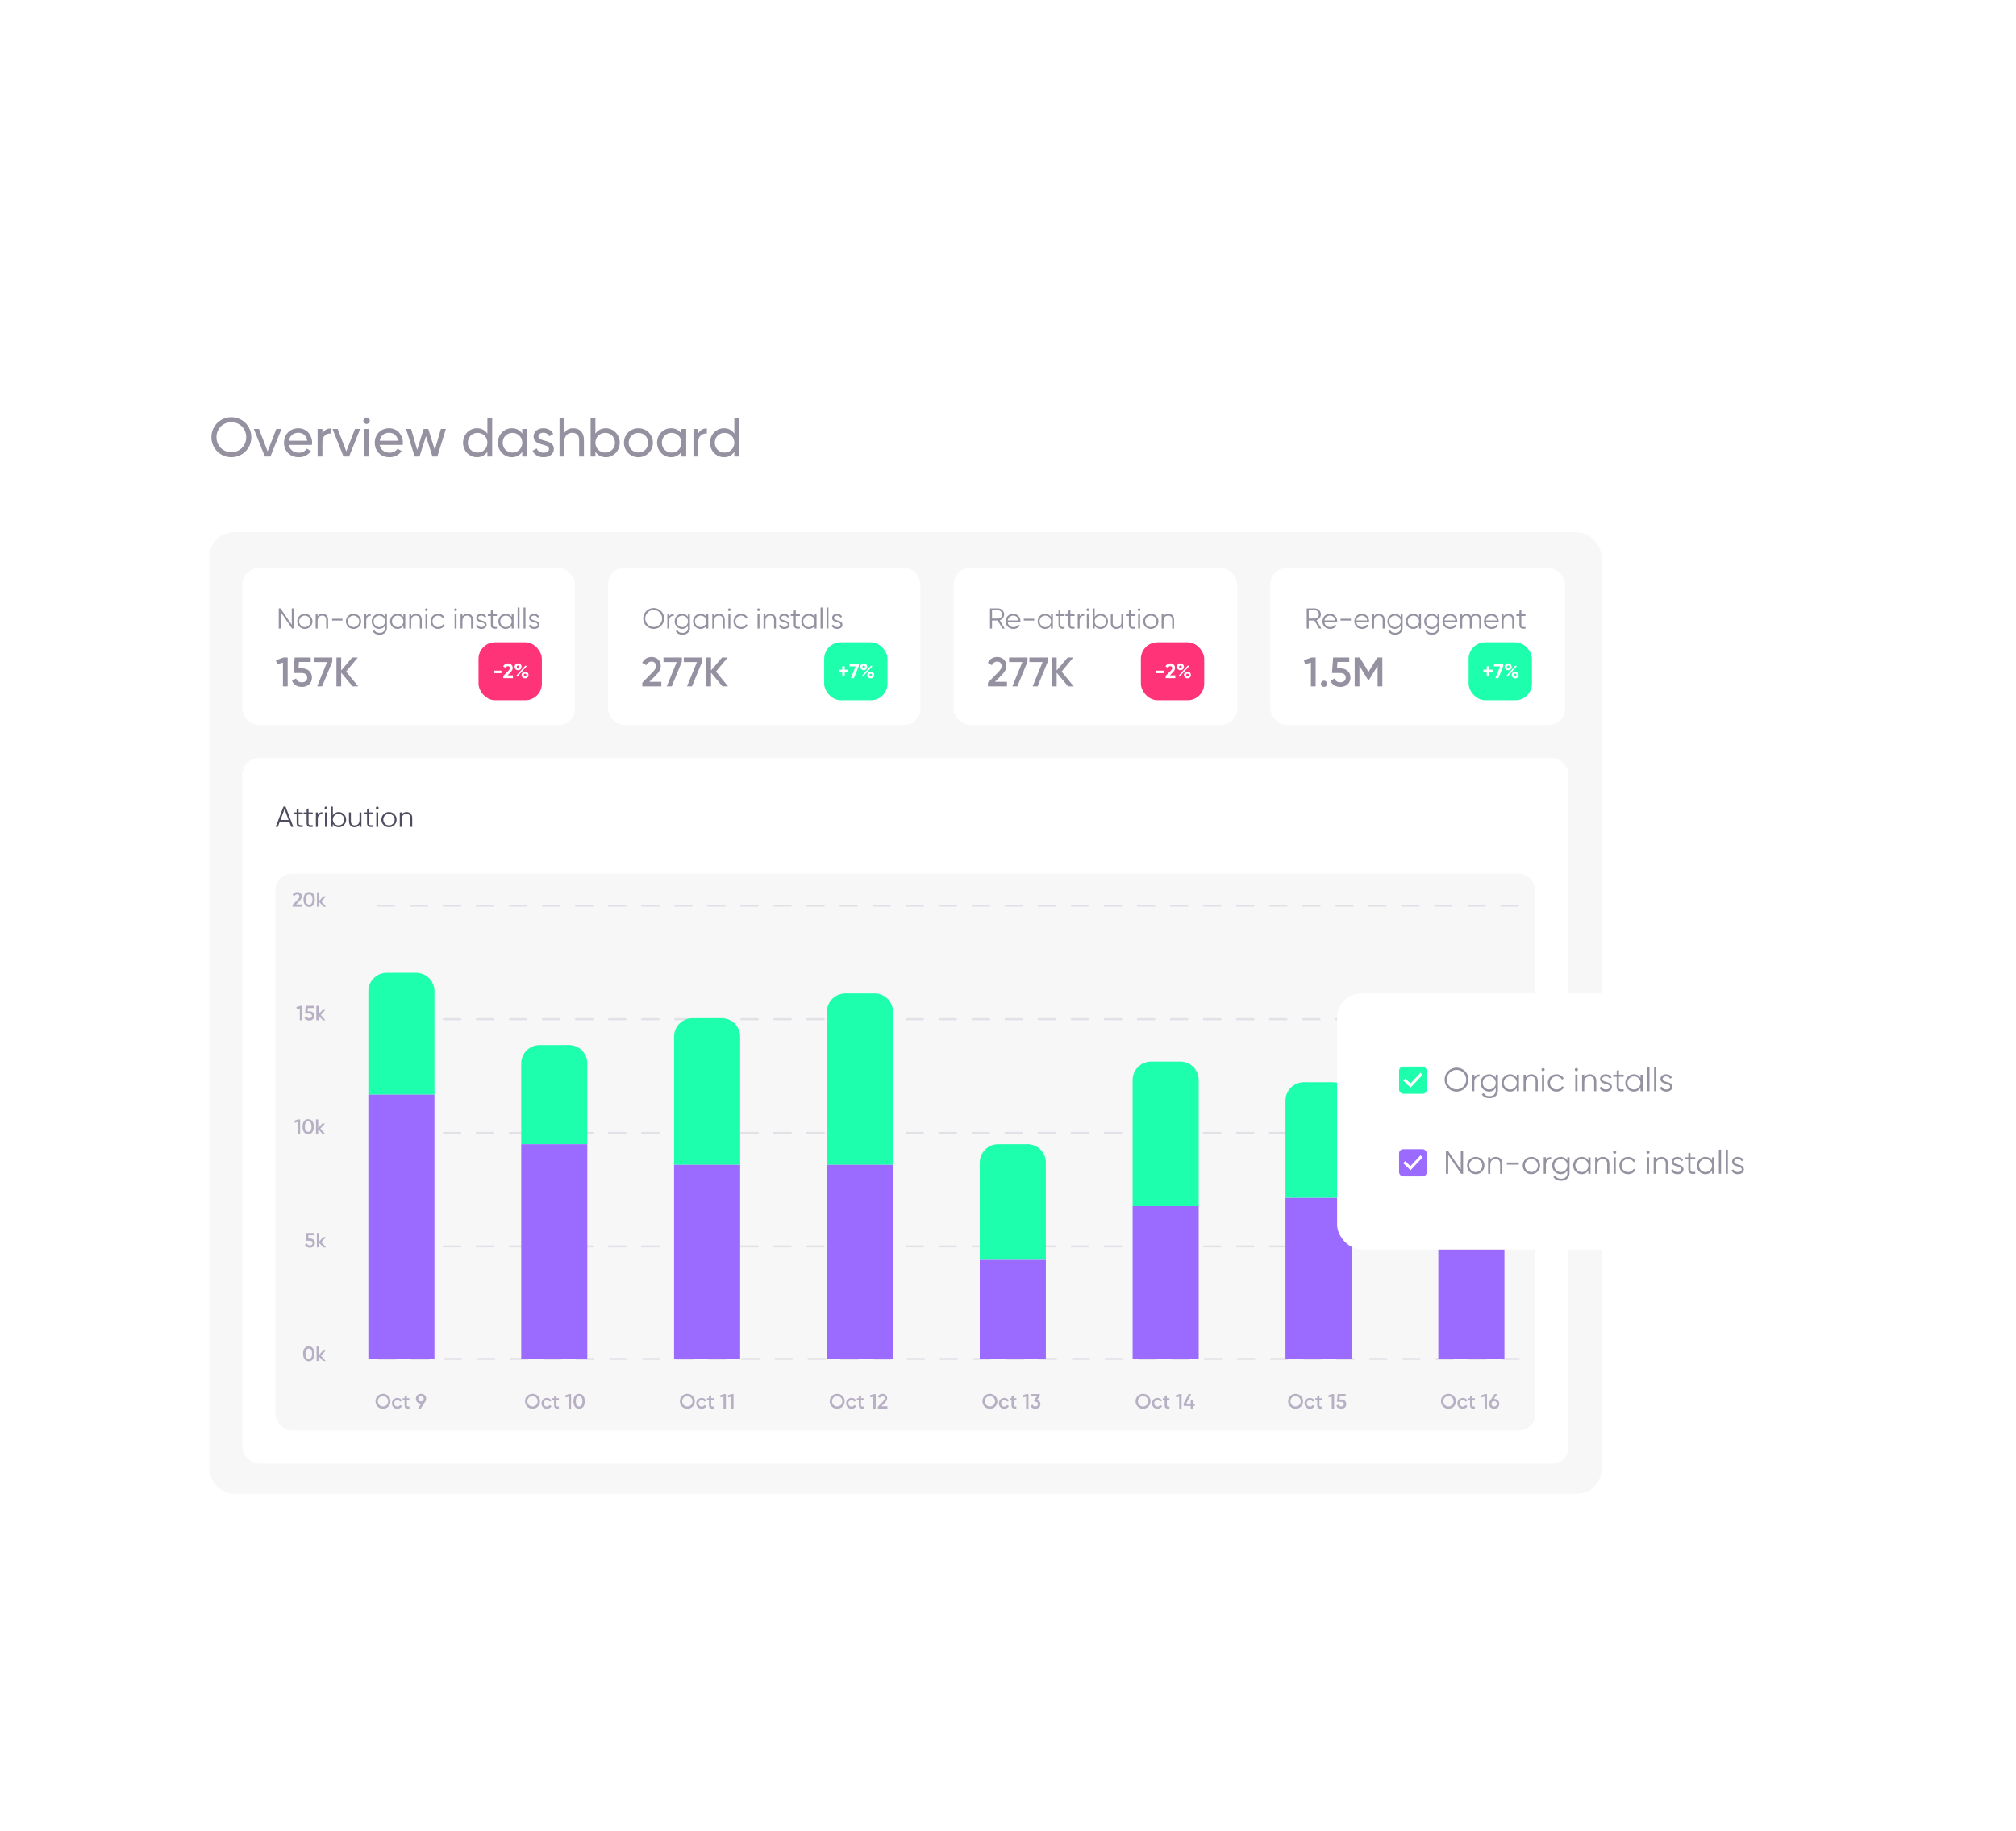 <svg width="732" height="665" viewBox="0 0 732 665" fill="none" xmlns="http://www.w3.org/2000/svg">
<g filter="url(#filter0_d_23_113252)">
<rect x="58" y="114.274" width="541.5" height="435.751" rx="15" fill="white"/>
<path d="M84 156.034C79.94 156.034 76.76 152.794 76.76 148.774C76.76 144.734 79.94 141.514 84 141.514C88.06 141.514 91.26 144.734 91.26 148.774C91.26 152.794 88.06 156.034 84 156.034ZM84 154.214C87.06 154.214 89.4 151.834 89.4 148.774C89.4 145.694 87.06 143.314 84 143.314C80.94 143.314 78.6 145.694 78.6 148.774C78.6 151.834 80.94 154.214 84 154.214ZM100.316 145.774H102.196L98.196 155.774H96.156L92.156 145.774H94.036L97.176 153.914L100.316 145.774ZM104.888 151.574C105.228 153.374 106.648 154.394 108.508 154.394C109.888 154.394 110.888 153.754 111.388 152.934L112.868 153.774C111.988 155.134 110.468 156.034 108.468 156.034C105.248 156.034 103.108 153.774 103.108 150.774C103.108 147.814 105.228 145.514 108.348 145.514C111.368 145.514 113.328 147.994 113.328 150.794C113.328 151.054 113.308 151.314 113.268 151.574H104.888ZM108.348 147.154C106.468 147.154 105.168 148.314 104.888 150.054H111.568C111.268 148.074 109.848 147.154 108.348 147.154ZM117.068 147.454C117.708 146.054 118.928 145.594 120.188 145.594V147.414C118.688 147.354 117.068 148.114 117.068 150.474V155.774H115.328V145.774H117.068V147.454ZM128.89 145.774H130.77L126.77 155.774H124.73L120.73 145.774H122.61L125.75 153.914L128.89 145.774ZM133.122 143.954C132.462 143.954 131.942 143.434 131.942 142.794C131.942 142.154 132.462 141.614 133.122 141.614C133.762 141.614 134.282 142.154 134.282 142.794C134.282 143.434 133.762 143.954 133.122 143.954ZM132.242 155.774V145.774H133.982V155.774H132.242ZM137.856 151.574C138.196 153.374 139.616 154.394 141.476 154.394C142.856 154.394 143.856 153.754 144.356 152.934L145.836 153.774C144.956 155.134 143.436 156.034 141.436 156.034C138.216 156.034 136.076 153.774 136.076 150.774C136.076 147.814 138.196 145.514 141.316 145.514C144.336 145.514 146.296 147.994 146.296 150.794C146.296 151.054 146.276 151.314 146.236 151.574H137.856ZM141.316 147.154C139.436 147.154 138.136 148.314 137.856 150.054H144.536C144.236 148.074 142.816 147.154 141.316 147.154ZM160.077 145.774H161.897L158.797 155.774H157.017L154.677 148.374L152.337 155.774H150.557L147.457 145.774H149.277L151.477 153.374L153.837 145.774H155.517L157.877 153.394L160.077 145.774ZM176.967 141.774H178.707V155.774H176.967V154.054C176.167 155.274 174.887 156.034 173.187 156.034C170.407 156.034 168.127 153.734 168.127 150.774C168.127 147.814 170.407 145.514 173.187 145.514C174.887 145.514 176.167 146.274 176.967 147.494V141.774ZM173.407 154.354C175.427 154.354 176.967 152.814 176.967 150.774C176.967 148.734 175.427 147.194 173.407 147.194C171.407 147.194 169.867 148.734 169.867 150.774C169.867 152.814 171.407 154.354 173.407 154.354ZM189.623 145.774H191.363V155.774H189.623V154.054C188.823 155.274 187.543 156.034 185.843 156.034C183.063 156.034 180.783 153.734 180.783 150.774C180.783 147.814 183.063 145.514 185.843 145.514C187.543 145.514 188.823 146.274 189.623 147.494V145.774ZM186.063 154.354C188.083 154.354 189.623 152.814 189.623 150.774C189.623 148.734 188.083 147.194 186.063 147.194C184.063 147.194 182.523 148.734 182.523 150.774C182.523 152.814 184.063 154.354 186.063 154.354ZM195.5 148.474C195.5 150.614 201.1 149.354 201.1 153.034C201.1 154.894 199.5 156.034 197.36 156.034C195.36 156.034 193.96 155.074 193.38 153.694L194.88 152.834C195.2 153.794 196.12 154.394 197.36 154.394C198.42 154.394 199.34 154.014 199.34 153.034C199.34 150.894 193.74 152.114 193.74 148.494C193.74 146.734 195.26 145.514 197.28 145.514C198.92 145.514 200.24 146.294 200.88 147.594L199.42 148.414C199.04 147.514 198.16 147.134 197.28 147.134C196.38 147.134 195.5 147.574 195.5 148.474ZM208.14 145.514C210.48 145.514 212.02 147.074 212.02 149.634V155.774H210.28V149.734C210.28 148.094 209.34 147.174 207.8 147.174C206.2 147.174 204.9 148.114 204.9 150.474V155.774H203.16V141.774H204.9V147.214C205.64 146.034 206.74 145.514 208.14 145.514ZM219.969 145.514C222.749 145.514 225.029 147.814 225.029 150.774C225.029 153.734 222.749 156.034 219.969 156.034C218.269 156.034 216.989 155.274 216.189 154.054V155.774H214.449V141.774H216.189V147.494C216.989 146.274 218.269 145.514 219.969 145.514ZM219.749 154.354C221.749 154.354 223.289 152.814 223.289 150.774C223.289 148.734 221.749 147.194 219.749 147.194C217.729 147.194 216.189 148.734 216.189 150.774C216.189 152.814 217.729 154.354 219.749 154.354ZM231.805 156.034C228.885 156.034 226.545 153.734 226.545 150.774C226.545 147.814 228.885 145.514 231.805 145.514C234.725 145.514 237.085 147.814 237.085 150.774C237.085 153.734 234.725 156.034 231.805 156.034ZM231.805 154.334C233.805 154.334 235.345 152.794 235.345 150.774C235.345 148.754 233.805 147.214 231.805 147.214C229.825 147.214 228.285 148.754 228.285 150.774C228.285 152.794 229.825 154.334 231.805 154.334ZM247.416 145.774H249.156V155.774H247.416V154.054C246.616 155.274 245.336 156.034 243.636 156.034C240.856 156.034 238.576 153.734 238.576 150.774C238.576 147.814 240.856 145.514 243.636 145.514C245.336 145.514 246.616 146.274 247.416 147.494V145.774ZM243.856 154.354C245.876 154.354 247.416 152.814 247.416 150.774C247.416 148.734 245.876 147.194 243.856 147.194C241.856 147.194 240.316 148.734 240.316 150.774C240.316 152.814 241.856 154.354 243.856 154.354ZM253.533 147.454C254.173 146.054 255.393 145.594 256.653 145.594V147.414C255.153 147.354 253.533 148.114 253.533 150.474V155.774H251.793V145.774H253.533V147.454ZM266.635 141.774H268.375V155.774H266.635V154.054C265.835 155.274 264.555 156.034 262.855 156.034C260.075 156.034 257.795 153.734 257.795 150.774C257.795 147.814 260.075 145.514 262.855 145.514C264.555 145.514 265.835 146.274 266.635 147.494V141.774ZM263.075 154.354C265.095 154.354 266.635 152.814 266.635 150.774C266.635 148.734 265.095 147.194 263.075 147.194C261.075 147.194 259.535 148.734 259.535 150.774C259.535 152.814 261.075 154.354 263.075 154.354Z" fill="#9591A1"/>
<rect x="76" y="183.274" width="505.5" height="349.251" rx="9" fill="#F7F7F7"/>
<g filter="url(#filter1_d_23_113252)">
<rect x="88" y="195.274" width="120.75" height="57" rx="6" fill="white"/>
<path d="M102.955 227.774H104.455V238.274H102.73V229.619L100.615 230.219L100.195 228.749L102.955 227.774ZM109.706 231.734C111.611 231.734 113.276 232.904 113.276 235.094C113.276 237.299 111.536 238.469 109.601 238.469C108.011 238.469 106.586 237.734 106.031 236.219L107.516 235.364C107.786 236.294 108.506 236.789 109.601 236.789C110.771 236.789 111.551 236.144 111.551 235.094C111.551 234.044 110.771 233.414 109.631 233.414H106.571L106.976 227.774H112.826V229.394H108.566L108.386 231.734H109.706ZM113.98 227.774H120.655V229.274L116.965 238.274H115.15L118.78 229.424H113.98V227.774ZM130.078 238.274H128.023L123.883 233.279V238.274H122.158V227.774H123.883V232.484L127.873 227.774H129.928L125.683 232.889L130.078 238.274Z" fill="#9591A1"/>
<rect x="173.75" y="222.274" width="23" height="21" rx="6" fill="#FF3377"/>
<path d="M179.232 233.474V232.544H182.044V233.474H179.232ZM182.733 235.274V234.501L184.526 232.656C184.863 232.304 185.126 231.959 185.126 231.606C185.126 231.186 184.841 230.924 184.443 230.924C184.038 230.924 183.738 231.164 183.566 231.539L182.696 231.029C183.033 230.279 183.716 229.919 184.428 229.919C185.328 229.919 186.161 230.519 186.161 231.569C186.161 232.206 185.793 232.754 185.298 233.249L184.271 234.276H186.243V235.274H182.733ZM188.12 232.394C187.393 232.394 186.853 231.846 186.853 231.156C186.853 230.474 187.393 229.919 188.12 229.919C188.84 229.919 189.38 230.459 189.38 231.156C189.38 231.846 188.848 232.394 188.12 232.394ZM187.385 234.479L190.805 230.676L191.263 230.931L187.835 234.741L187.385 234.479ZM188.113 231.636C188.39 231.636 188.585 231.419 188.585 231.156C188.585 230.894 188.39 230.684 188.113 230.684C187.843 230.684 187.648 230.894 187.648 231.156C187.648 231.426 187.843 231.636 188.113 231.636ZM190.655 235.364C189.928 235.364 189.395 234.809 189.395 234.126C189.395 233.444 189.928 232.889 190.655 232.889C191.383 232.889 191.915 233.444 191.915 234.126C191.915 234.809 191.383 235.364 190.655 235.364ZM190.655 234.606C190.933 234.606 191.12 234.381 191.12 234.126C191.12 233.856 190.933 233.646 190.655 233.646C190.378 233.646 190.19 233.856 190.19 234.126C190.19 234.396 190.378 234.606 190.655 234.606Z" fill="white"/>
<path d="M105.94 209.924H106.675V217.274H106.045L101.95 211.289V217.274H101.215V209.924H101.845L105.94 215.909V209.924ZM110.693 217.4C109.16 217.4 107.932 216.203 107.932 214.649C107.932 213.095 109.16 211.898 110.693 211.898C112.226 211.898 113.455 213.095 113.455 214.649C113.455 216.203 112.226 217.4 110.693 217.4ZM110.693 216.728C111.859 216.728 112.762 215.814 112.762 214.649C112.762 213.483 111.859 212.57 110.693 212.57C109.528 212.57 108.625 213.483 108.625 214.649C108.625 215.814 109.528 216.728 110.693 216.728ZM117.071 211.898C118.352 211.898 119.129 212.738 119.129 214.05V217.274H118.436V214.05C118.436 213.116 117.922 212.57 117.008 212.57C116.084 212.57 115.307 213.116 115.307 214.523V217.274H114.614V212.024H115.307V212.843C115.717 212.181 116.326 211.898 117.071 211.898ZM120.574 214.365V213.693H124.354V214.365H120.574ZM128.371 217.4C126.838 217.4 125.609 216.203 125.609 214.649C125.609 213.095 126.838 211.898 128.371 211.898C129.904 211.898 131.132 213.095 131.132 214.649C131.132 216.203 129.904 217.4 128.371 217.4ZM128.371 216.728C129.536 216.728 130.439 215.814 130.439 214.649C130.439 213.483 129.536 212.57 128.371 212.57C127.205 212.57 126.302 213.483 126.302 214.649C126.302 215.814 127.205 216.728 128.371 216.728ZM132.985 212.895C133.353 212.16 133.972 211.94 134.644 211.94V212.612C133.804 212.612 132.985 213.053 132.985 214.355V217.274H132.292V212.024H132.985V212.895ZM139.791 212.024H140.484V217.064C140.484 218.66 139.203 219.5 137.849 219.5C136.641 219.5 135.77 219.038 135.36 218.219L135.969 217.872C136.232 218.408 136.715 218.828 137.849 218.828C139.067 218.828 139.791 218.135 139.791 217.064V216.245C139.35 216.948 138.605 217.4 137.67 217.4C136.19 217.4 134.961 216.203 134.961 214.649C134.961 213.095 136.19 211.898 137.67 211.898C138.605 211.898 139.35 212.349 139.791 213.053V212.024ZM137.723 216.728C138.888 216.728 139.791 215.814 139.791 214.649C139.791 213.483 138.888 212.57 137.723 212.57C136.557 212.57 135.654 213.483 135.654 214.649C135.654 215.814 136.557 216.728 137.723 216.728ZM146.466 212.024H147.159V217.274H146.466V216.245C146.025 216.948 145.28 217.4 144.345 217.4C142.865 217.4 141.636 216.203 141.636 214.649C141.636 213.095 142.865 211.898 144.345 211.898C145.28 211.898 146.025 212.349 146.466 213.053V212.024ZM144.398 216.728C145.563 216.728 146.466 215.814 146.466 214.649C146.466 213.483 145.563 212.57 144.398 212.57C143.232 212.57 142.329 213.483 142.329 214.649C142.329 215.814 143.232 216.728 144.398 216.728ZM151.084 211.898C152.365 211.898 153.142 212.738 153.142 214.05V217.274H152.449V214.05C152.449 213.116 151.934 212.57 151.021 212.57C150.097 212.57 149.32 213.116 149.32 214.523V217.274H148.627V212.024H149.32V212.843C149.729 212.181 150.338 211.898 151.084 211.898ZM154.828 210.911C154.545 210.911 154.324 210.68 154.324 210.407C154.324 210.134 154.545 209.903 154.828 209.903C155.112 209.903 155.332 210.134 155.332 210.407C155.332 210.68 155.112 210.911 154.828 210.911ZM154.482 217.274V212.024H155.175V217.274H154.482ZM159.092 217.4C157.506 217.4 156.33 216.203 156.33 214.649C156.33 213.095 157.506 211.898 159.092 211.898C160.131 211.898 161.013 212.444 161.391 213.273L160.824 213.599C160.541 212.979 159.879 212.57 159.092 212.57C157.926 212.57 157.023 213.483 157.023 214.649C157.023 215.814 157.926 216.728 159.092 216.728C159.89 216.728 160.53 216.308 160.866 215.699L161.444 216.035C161.013 216.864 160.121 217.4 159.092 217.4ZM165.41 210.911C165.127 210.911 164.906 210.68 164.906 210.407C164.906 210.134 165.127 209.903 165.41 209.903C165.694 209.903 165.914 210.134 165.914 210.407C165.914 210.68 165.694 210.911 165.41 210.911ZM165.064 217.274V212.024H165.757V217.274H165.064ZM169.684 211.898C170.965 211.898 171.742 212.738 171.742 214.05V217.274H171.049V214.05C171.049 213.116 170.535 212.57 169.621 212.57C168.697 212.57 167.92 213.116 167.92 214.523V217.274H167.227V212.024H167.92V212.843C168.33 212.181 168.939 211.898 169.684 211.898ZM173.628 213.399C173.628 214.701 176.694 213.956 176.694 215.888C176.694 216.78 175.917 217.4 174.794 217.4C173.744 217.4 173.03 216.864 172.767 216.192L173.355 215.846C173.544 216.381 174.09 216.728 174.794 216.728C175.413 216.728 176.001 216.507 176.001 215.888C176.001 214.586 172.935 215.331 172.935 213.399C172.935 212.559 173.681 211.898 174.731 211.898C175.592 211.898 176.264 212.318 176.568 212.969L175.991 213.305C175.77 212.769 175.235 212.57 174.731 212.57C174.185 212.57 173.628 212.832 173.628 213.399ZM180.428 212.696H178.916V215.877C178.916 216.78 179.409 216.707 180.428 216.665V217.274C179.01 217.484 178.223 217.137 178.223 215.877V212.696H177.12V212.024H178.223V210.764L178.916 210.554V212.024H180.428V212.696ZM185.78 212.024H186.473V217.274H185.78V216.245C185.339 216.948 184.593 217.4 183.659 217.4C182.178 217.4 180.95 216.203 180.95 214.649C180.95 213.095 182.178 211.898 183.659 211.898C184.593 211.898 185.339 212.349 185.78 213.053V212.024ZM183.711 216.728C184.877 216.728 185.78 215.814 185.78 214.649C185.78 213.483 184.877 212.57 183.711 212.57C182.546 212.57 181.643 213.483 181.643 214.649C181.643 215.814 182.546 216.728 183.711 216.728ZM187.94 217.274V209.609H188.633V217.274H187.94ZM190.104 217.274V209.609H190.797V217.274H190.104ZM192.813 213.399C192.813 214.701 195.879 213.956 195.879 215.888C195.879 216.78 195.102 217.4 193.979 217.4C192.929 217.4 192.215 216.864 191.952 216.192L192.54 215.846C192.729 216.381 193.275 216.728 193.979 216.728C194.598 216.728 195.186 216.507 195.186 215.888C195.186 214.586 192.12 215.331 192.12 213.399C192.12 212.559 192.866 211.898 193.916 211.898C194.777 211.898 195.449 212.318 195.753 212.969L195.176 213.305C194.955 212.769 194.42 212.57 193.916 212.57C193.37 212.57 192.813 212.832 192.813 213.399Z" fill="#9591A1"/>
</g>
<g filter="url(#filter2_d_23_113252)">
<rect x="220.75" y="195.274" width="113.5" height="57" rx="6" fill="white"/>
<path d="M233.215 238.274V236.924L236.875 233.189C237.625 232.439 238.21 231.674 238.21 230.879C238.21 229.829 237.49 229.259 236.59 229.259C235.72 229.259 235.045 229.724 234.64 230.564L233.185 229.709C233.86 228.269 235.18 227.579 236.575 227.579C238.3 227.579 239.935 228.734 239.935 230.819C239.935 232.124 239.155 233.219 238.15 234.239L235.78 236.609H240.13V238.274H233.215ZM240.914 227.774H247.589V229.274L243.899 238.274H242.084L245.714 229.424H240.914V227.774ZM248.268 227.774H254.943V229.274L251.253 238.274H249.438L253.068 229.424H248.268V227.774ZM264.366 238.274H262.311L258.171 233.279V238.274H256.446V227.774H258.171V232.484L262.161 227.774H264.216L259.971 232.889L264.366 238.274Z" fill="#9591A1"/>
<rect x="299.25" y="222.274" width="23" height="21" rx="6" fill="#1EFFAE"/>
<path d="M307.951 232.191V233.099H306.713V234.336H305.806V233.099H304.576V232.191H305.806V230.961H306.713V232.191H307.951ZM308.436 230.024H311.826V230.901L310.048 235.274H308.953L310.678 231.014H308.436V230.024ZM313.62 232.394C312.893 232.394 312.353 231.846 312.353 231.156C312.353 230.474 312.893 229.919 313.62 229.919C314.34 229.919 314.88 230.459 314.88 231.156C314.88 231.846 314.348 232.394 313.62 232.394ZM312.885 234.479L316.305 230.676L316.763 230.931L313.335 234.741L312.885 234.479ZM313.613 231.636C313.89 231.636 314.085 231.419 314.085 231.156C314.085 230.894 313.89 230.684 313.613 230.684C313.343 230.684 313.148 230.894 313.148 231.156C313.148 231.426 313.343 231.636 313.613 231.636ZM316.155 235.364C315.428 235.364 314.895 234.809 314.895 234.126C314.895 233.444 315.428 232.889 316.155 232.889C316.883 232.889 317.415 233.444 317.415 234.126C317.415 234.809 316.883 235.364 316.155 235.364ZM316.155 234.606C316.433 234.606 316.62 234.381 316.62 234.126C316.62 233.856 316.433 233.646 316.155 233.646C315.878 233.646 315.69 233.856 315.69 234.126C315.69 234.396 315.878 234.606 316.155 234.606Z" fill="white"/>
<path d="M237.346 217.4C235.204 217.4 233.545 215.699 233.545 213.599C233.545 211.499 235.204 209.798 237.346 209.798C239.488 209.798 241.147 211.499 241.147 213.599C241.147 215.699 239.488 217.4 237.346 217.4ZM237.346 216.686C239.089 216.686 240.412 215.31 240.412 213.599C240.412 211.887 239.089 210.512 237.346 210.512C235.603 210.512 234.28 211.887 234.28 213.599C234.28 215.31 235.603 216.686 237.346 216.686ZM242.992 212.895C243.359 212.16 243.979 211.94 244.651 211.94V212.612C243.811 212.612 242.992 213.053 242.992 214.355V217.274H242.299V212.024H242.992V212.895ZM249.798 212.024H250.491V217.064C250.491 218.66 249.21 219.5 247.855 219.5C246.648 219.5 245.776 219.038 245.367 218.219L245.976 217.872C246.238 218.408 246.721 218.828 247.855 218.828C249.073 218.828 249.798 218.135 249.798 217.064V216.245C249.357 216.948 248.611 217.4 247.677 217.4C246.196 217.4 244.968 216.203 244.968 214.649C244.968 213.095 246.196 211.898 247.677 211.898C248.611 211.898 249.357 212.349 249.798 213.053V212.024ZM247.729 216.728C248.895 216.728 249.798 215.814 249.798 214.649C249.798 213.483 248.895 212.57 247.729 212.57C246.564 212.57 245.661 213.483 245.661 214.649C245.661 215.814 246.564 216.728 247.729 216.728ZM256.473 212.024H257.166V217.274H256.473V216.245C256.032 216.948 255.287 217.4 254.352 217.4C252.872 217.4 251.643 216.203 251.643 214.649C251.643 213.095 252.872 211.898 254.352 211.898C255.287 211.898 256.032 212.349 256.473 213.053V212.024ZM254.405 216.728C255.57 216.728 256.473 215.814 256.473 214.649C256.473 213.483 255.57 212.57 254.405 212.57C253.239 212.57 252.336 213.483 252.336 214.649C252.336 215.814 253.239 216.728 254.405 216.728ZM261.09 211.898C262.371 211.898 263.148 212.738 263.148 214.05V217.274H262.455V214.05C262.455 213.116 261.941 212.57 261.027 212.57C260.103 212.57 259.326 213.116 259.326 214.523V217.274H258.633V212.024H259.326V212.843C259.736 212.181 260.345 211.898 261.09 211.898ZM264.835 210.911C264.551 210.911 264.331 210.68 264.331 210.407C264.331 210.134 264.551 209.903 264.835 209.903C265.118 209.903 265.339 210.134 265.339 210.407C265.339 210.68 265.118 210.911 264.835 210.911ZM264.488 217.274V212.024H265.181V217.274H264.488ZM269.098 217.4C267.513 217.4 266.337 216.203 266.337 214.649C266.337 213.095 267.513 211.898 269.098 211.898C270.138 211.898 271.02 212.444 271.398 213.273L270.831 213.599C270.547 212.979 269.886 212.57 269.098 212.57C267.933 212.57 267.03 213.483 267.03 214.649C267.03 215.814 267.933 216.728 269.098 216.728C269.896 216.728 270.537 216.308 270.873 215.699L271.45 216.035C271.02 216.864 270.127 217.4 269.098 217.4ZM275.417 210.911C275.133 210.911 274.913 210.68 274.913 210.407C274.913 210.134 275.133 209.903 275.417 209.903C275.7 209.903 275.921 210.134 275.921 210.407C275.921 210.68 275.7 210.911 275.417 210.911ZM275.07 217.274V212.024H275.763V217.274H275.07ZM279.691 211.898C280.972 211.898 281.749 212.738 281.749 214.05V217.274H281.056V214.05C281.056 213.116 280.542 212.57 279.628 212.57C278.704 212.57 277.927 213.116 277.927 214.523V217.274H277.234V212.024H277.927V212.843C278.337 212.181 278.946 211.898 279.691 211.898ZM283.635 213.399C283.635 214.701 286.701 213.956 286.701 215.888C286.701 216.78 285.924 217.4 284.801 217.4C283.751 217.4 283.037 216.864 282.774 216.192L283.362 215.846C283.551 216.381 284.097 216.728 284.801 216.728C285.42 216.728 286.008 216.507 286.008 215.888C286.008 214.586 282.942 215.331 282.942 213.399C282.942 212.559 283.688 211.898 284.738 211.898C285.599 211.898 286.271 212.318 286.575 212.969L285.998 213.305C285.777 212.769 285.242 212.57 284.738 212.57C284.192 212.57 283.635 212.832 283.635 213.399ZM290.434 212.696H288.922V215.877C288.922 216.78 289.416 216.707 290.434 216.665V217.274C289.017 217.484 288.229 217.137 288.229 215.877V212.696H287.127V212.024H288.229V210.764L288.922 210.554V212.024H290.434V212.696ZM295.787 212.024H296.48V217.274H295.787V216.245C295.346 216.948 294.6 217.4 293.666 217.4C292.185 217.4 290.957 216.203 290.957 214.649C290.957 213.095 292.185 211.898 293.666 211.898C294.6 211.898 295.346 212.349 295.787 213.053V212.024ZM293.718 216.728C294.884 216.728 295.787 215.814 295.787 214.649C295.787 213.483 294.884 212.57 293.718 212.57C292.553 212.57 291.65 213.483 291.65 214.649C291.65 215.814 292.553 216.728 293.718 216.728ZM297.947 217.274V209.609H298.64V217.274H297.947ZM300.11 217.274V209.609H300.803V217.274H300.11ZM302.82 213.399C302.82 214.701 305.886 213.956 305.886 215.888C305.886 216.78 305.109 217.4 303.986 217.4C302.936 217.4 302.222 216.864 301.959 216.192L302.547 215.846C302.736 216.381 303.282 216.728 303.986 216.728C304.605 216.728 305.193 216.507 305.193 215.888C305.193 214.586 302.127 215.331 302.127 213.399C302.127 212.559 302.873 211.898 303.923 211.898C304.784 211.898 305.456 212.318 305.76 212.969L305.183 213.305C304.962 212.769 304.427 212.57 303.923 212.57C303.377 212.57 302.82 212.832 302.82 213.399Z" fill="#9591A1"/>
</g>
<g filter="url(#filter3_d_23_113252)">
<rect x="346.25" y="195.274" width="103" height="57" rx="6" fill="white"/>
<path d="M358.715 238.274V236.924L362.375 233.189C363.125 232.439 363.71 231.674 363.71 230.879C363.71 229.829 362.99 229.259 362.09 229.259C361.22 229.259 360.545 229.724 360.14 230.564L358.685 229.709C359.36 228.269 360.68 227.579 362.075 227.579C363.8 227.579 365.435 228.734 365.435 230.819C365.435 232.124 364.655 233.219 363.65 234.239L361.28 236.609H365.63V238.274H358.715ZM366.414 227.774H373.089V229.274L369.399 238.274H367.584L371.214 229.424H366.414V227.774ZM373.768 227.774H380.443V229.274L376.753 238.274H374.938L378.568 229.424H373.768V227.774ZM389.866 238.274H387.811L383.671 233.279V238.274H381.946V227.774H383.671V232.484L387.661 227.774H389.716L385.471 232.889L389.866 238.274Z" fill="#9591A1"/>
<rect x="414.25" y="222.274" width="23" height="21" rx="6" fill="#FF3377"/>
<path d="M419.732 233.474V232.544H422.544V233.474H419.732ZM423.233 235.274V234.501L425.026 232.656C425.363 232.304 425.626 231.959 425.626 231.606C425.626 231.186 425.341 230.924 424.943 230.924C424.538 230.924 424.238 231.164 424.066 231.539L423.196 231.029C423.533 230.279 424.216 229.919 424.928 229.919C425.828 229.919 426.661 230.519 426.661 231.569C426.661 232.206 426.293 232.754 425.798 233.249L424.771 234.276H426.743V235.274H423.233ZM428.62 232.394C427.893 232.394 427.353 231.846 427.353 231.156C427.353 230.474 427.893 229.919 428.62 229.919C429.34 229.919 429.88 230.459 429.88 231.156C429.88 231.846 429.348 232.394 428.62 232.394ZM427.885 234.479L431.305 230.676L431.763 230.931L428.335 234.741L427.885 234.479ZM428.613 231.636C428.89 231.636 429.085 231.419 429.085 231.156C429.085 230.894 428.89 230.684 428.613 230.684C428.343 230.684 428.148 230.894 428.148 231.156C428.148 231.426 428.343 231.636 428.613 231.636ZM431.155 235.364C430.428 235.364 429.895 234.809 429.895 234.126C429.895 233.444 430.428 232.889 431.155 232.889C431.883 232.889 432.415 233.444 432.415 234.126C432.415 234.809 431.883 235.364 431.155 235.364ZM431.155 234.606C431.433 234.606 431.62 234.381 431.62 234.126C431.62 233.856 431.433 233.646 431.155 233.646C430.878 233.646 430.69 233.856 430.69 234.126C430.69 234.396 430.878 234.606 431.155 234.606Z" fill="white"/>
<path d="M363.98 217.274L362.258 214.334H360.2V217.274H359.465V209.924H362.405C363.623 209.924 364.61 210.911 364.61 212.129C364.61 213.126 363.938 213.977 363.025 214.239L364.82 217.274H363.98ZM360.2 210.617V213.641H362.405C363.214 213.641 363.875 212.958 363.875 212.129C363.875 211.289 363.214 210.617 362.405 210.617H360.2ZM367.928 211.898C369.534 211.898 370.532 213.231 370.532 214.67C370.532 214.775 370.521 214.89 370.511 214.995H365.901C366.048 216.066 366.878 216.728 367.991 216.728C368.82 216.728 369.398 216.339 369.681 215.835L370.29 216.192C369.849 216.906 369.041 217.4 367.98 217.4C366.321 217.4 365.187 216.234 365.187 214.649C365.187 213.105 366.3 211.898 367.928 211.898ZM367.928 212.57C366.825 212.57 366.038 213.294 365.901 214.323H369.818C369.671 213.168 368.831 212.57 367.928 212.57ZM371.739 214.365V213.693H375.519V214.365H371.739ZM381.604 212.024H382.297V217.274H381.604V216.245C381.163 216.948 380.418 217.4 379.483 217.4C378.003 217.4 376.774 216.203 376.774 214.649C376.774 213.095 378.003 211.898 379.483 211.898C380.418 211.898 381.163 212.349 381.604 213.053V212.024ZM379.536 216.728C380.701 216.728 381.604 215.814 381.604 214.649C381.604 213.483 380.701 212.57 379.536 212.57C378.37 212.57 377.467 213.483 377.467 214.649C377.467 215.814 378.37 216.728 379.536 216.728ZM386.547 212.696H385.035V215.877C385.035 216.78 385.528 216.707 386.547 216.665V217.274C385.129 217.484 384.342 217.137 384.342 215.877V212.696H383.239V212.024H384.342V210.764L385.035 210.554V212.024H386.547V212.696ZM390.166 212.696H388.654V215.877C388.654 216.78 389.148 216.707 390.166 216.665V217.274C388.749 217.484 387.961 217.137 387.961 215.877V212.696H386.859V212.024H387.961V210.764L388.654 210.554V212.024H390.166V212.696ZM392.014 212.895C392.382 212.16 393.001 211.94 393.673 211.94V212.612C392.833 212.612 392.014 213.053 392.014 214.355V217.274H391.321V212.024H392.014V212.895ZM394.97 210.911C394.686 210.911 394.466 210.68 394.466 210.407C394.466 210.134 394.686 209.903 394.97 209.903C395.253 209.903 395.474 210.134 395.474 210.407C395.474 210.68 395.253 210.911 394.97 210.911ZM394.623 217.274V212.024H395.316V217.274H394.623ZM399.601 211.898C401.081 211.898 402.31 213.095 402.31 214.649C402.31 216.203 401.081 217.4 399.601 217.4C398.666 217.4 397.921 216.948 397.48 216.245V217.274H396.787V209.924H397.48V213.053C397.921 212.349 398.666 211.898 399.601 211.898ZM399.548 216.728C400.714 216.728 401.617 215.814 401.617 214.649C401.617 213.483 400.714 212.57 399.548 212.57C398.383 212.57 397.48 213.483 397.48 214.649C397.48 215.814 398.383 216.728 399.548 216.728ZM407.158 212.024H407.851V217.274H407.158V216.455C406.749 217.116 406.14 217.4 405.394 217.4C404.113 217.4 403.336 216.56 403.336 215.247V212.024H404.029V215.247C404.029 216.182 404.544 216.728 405.457 216.728C406.381 216.728 407.158 216.182 407.158 214.775V212.024ZM412.1 212.696H410.588V215.877C410.588 216.78 411.081 216.707 412.1 216.665V217.274C410.682 217.484 409.895 217.137 409.895 215.877V212.696H408.792V212.024H409.895V210.764L410.588 210.554V212.024H412.1V212.696ZM413.601 210.911C413.318 210.911 413.097 210.68 413.097 210.407C413.097 210.134 413.318 209.903 413.601 209.903C413.885 209.903 414.105 210.134 414.105 210.407C414.105 210.68 413.885 210.911 413.601 210.911ZM413.255 217.274V212.024H413.948V217.274H413.255ZM417.865 217.4C416.332 217.4 415.103 216.203 415.103 214.649C415.103 213.095 416.332 211.898 417.865 211.898C419.398 211.898 420.626 213.095 420.626 214.649C420.626 216.203 419.398 217.4 417.865 217.4ZM417.865 216.728C419.03 216.728 419.933 215.814 419.933 214.649C419.933 213.483 419.03 212.57 417.865 212.57C416.699 212.57 415.796 213.483 415.796 214.649C415.796 215.814 416.699 216.728 417.865 216.728ZM424.243 211.898C425.524 211.898 426.301 212.738 426.301 214.05V217.274H425.608V214.05C425.608 213.116 425.093 212.57 424.18 212.57C423.256 212.57 422.479 213.116 422.479 214.523V217.274H421.786V212.024H422.479V212.843C422.888 212.181 423.497 211.898 424.243 211.898Z" fill="#9591A1"/>
</g>
<g filter="url(#filter4_d_23_113252)">
<rect x="461.25" y="195.274" width="107" height="57" rx="6" fill="white"/>
<path d="M476.205 227.774H477.705V238.274H475.98V229.619L473.865 230.219L473.445 228.749L476.205 227.774ZM480.751 238.454C480.121 238.454 479.626 237.944 479.626 237.329C479.626 236.699 480.121 236.204 480.751 236.204C481.366 236.204 481.876 236.699 481.876 237.329C481.876 237.944 481.366 238.454 480.751 238.454ZM486.779 231.734C488.684 231.734 490.349 232.904 490.349 235.094C490.349 237.299 488.609 238.469 486.674 238.469C485.084 238.469 483.659 237.734 483.104 236.219L484.589 235.364C484.859 236.294 485.579 236.789 486.674 236.789C487.844 236.789 488.624 236.144 488.624 235.094C488.624 234.044 487.844 233.414 486.704 233.414H483.644L484.049 227.774H489.899V229.394H485.639L485.459 231.734H486.779ZM501.928 227.774V238.274H500.203V230.789L497.008 236.069H496.798L493.603 230.774V238.274H491.878V227.774H493.738L496.903 233.024L500.083 227.774H501.928Z" fill="#9591A1"/>
<rect x="533.25" y="222.274" width="23" height="21" rx="6" fill="#1EFFAE"/>
<path d="M541.951 232.191V233.099H540.713V234.336H539.806V233.099H538.576V232.191H539.806V230.961H540.713V232.191H541.951ZM542.436 230.024H545.826V230.901L544.048 235.274H542.953L544.678 231.014H542.436V230.024ZM547.62 232.394C546.893 232.394 546.353 231.846 546.353 231.156C546.353 230.474 546.893 229.919 547.62 229.919C548.34 229.919 548.88 230.459 548.88 231.156C548.88 231.846 548.348 232.394 547.62 232.394ZM546.885 234.479L550.305 230.676L550.763 230.931L547.335 234.741L546.885 234.479ZM547.613 231.636C547.89 231.636 548.085 231.419 548.085 231.156C548.085 230.894 547.89 230.684 547.613 230.684C547.343 230.684 547.148 230.894 547.148 231.156C547.148 231.426 547.343 231.636 547.613 231.636ZM550.155 235.364C549.428 235.364 548.895 234.809 548.895 234.126C548.895 233.444 549.428 232.889 550.155 232.889C550.883 232.889 551.415 233.444 551.415 234.126C551.415 234.809 550.883 235.364 550.155 235.364ZM550.155 234.606C550.433 234.606 550.62 234.381 550.62 234.126C550.62 233.856 550.433 233.646 550.155 233.646C549.878 233.646 549.69 233.856 549.69 234.126C549.69 234.396 549.878 234.606 550.155 234.606Z" fill="white"/>
<path d="M478.98 217.274L477.258 214.334H475.2V217.274H474.465V209.924H477.405C478.623 209.924 479.61 210.911 479.61 212.129C479.61 213.126 478.938 213.977 478.025 214.239L479.82 217.274H478.98ZM475.2 210.617V213.641H477.405C478.214 213.641 478.875 212.958 478.875 212.129C478.875 211.289 478.214 210.617 477.405 210.617H475.2ZM482.928 211.898C484.534 211.898 485.532 213.231 485.532 214.67C485.532 214.775 485.521 214.89 485.511 214.995H480.901C481.048 216.066 481.878 216.728 482.991 216.728C483.82 216.728 484.398 216.339 484.681 215.835L485.29 216.192C484.849 216.906 484.041 217.4 482.98 217.4C481.321 217.4 480.187 216.234 480.187 214.649C480.187 213.105 481.3 211.898 482.928 211.898ZM482.928 212.57C481.825 212.57 481.038 213.294 480.901 214.323H484.818C484.671 213.168 483.831 212.57 482.928 212.57ZM486.739 214.365V213.693H490.519V214.365H486.739ZM494.515 211.898C496.121 211.898 497.119 213.231 497.119 214.67C497.119 214.775 497.108 214.89 497.098 214.995H492.488C492.635 216.066 493.465 216.728 494.578 216.728C495.407 216.728 495.985 216.339 496.268 215.835L496.877 216.192C496.436 216.906 495.628 217.4 494.567 217.4C492.908 217.4 491.774 216.234 491.774 214.649C491.774 213.105 492.887 211.898 494.515 211.898ZM494.515 212.57C493.412 212.57 492.625 213.294 492.488 214.323H496.405C496.258 213.168 495.418 212.57 494.515 212.57ZM500.678 211.898C501.959 211.898 502.736 212.738 502.736 214.05V217.274H502.043V214.05C502.043 213.116 501.528 212.57 500.615 212.57C499.691 212.57 498.914 213.116 498.914 214.523V217.274H498.221V212.024H498.914V212.843C499.323 212.181 499.932 211.898 500.678 211.898ZM508.591 212.024H509.284V217.064C509.284 218.66 508.003 219.5 506.648 219.5C505.441 219.5 504.569 219.038 504.16 218.219L504.769 217.872C505.031 218.408 505.514 218.828 506.648 218.828C507.866 218.828 508.591 218.135 508.591 217.064V216.245C508.15 216.948 507.404 217.4 506.47 217.4C504.989 217.4 503.761 216.203 503.761 214.649C503.761 213.095 504.989 211.898 506.47 211.898C507.404 211.898 508.15 212.349 508.591 213.053V212.024ZM506.522 216.728C507.688 216.728 508.591 215.814 508.591 214.649C508.591 213.483 507.688 212.57 506.522 212.57C505.357 212.57 504.454 213.483 504.454 214.649C504.454 215.814 505.357 216.728 506.522 216.728ZM515.266 212.024H515.959V217.274H515.266V216.245C514.825 216.948 514.08 217.4 513.145 217.4C511.665 217.4 510.436 216.203 510.436 214.649C510.436 213.095 511.665 211.898 513.145 211.898C514.08 211.898 514.825 212.349 515.266 213.053V212.024ZM513.198 216.728C514.363 216.728 515.266 215.814 515.266 214.649C515.266 213.483 514.363 212.57 513.198 212.57C512.032 212.57 511.129 213.483 511.129 214.649C511.129 215.814 512.032 216.728 513.198 216.728ZM521.941 212.024H522.634V217.064C522.634 218.66 521.353 219.5 519.999 219.5C518.791 219.5 517.92 219.038 517.51 218.219L518.119 217.872C518.382 218.408 518.865 218.828 519.999 218.828C521.217 218.828 521.941 218.135 521.941 217.064V216.245C521.5 216.948 520.755 217.4 519.82 217.4C518.34 217.4 517.111 216.203 517.111 214.649C517.111 213.095 518.34 211.898 519.82 211.898C520.755 211.898 521.5 212.349 521.941 213.053V212.024ZM519.873 216.728C521.038 216.728 521.941 215.814 521.941 214.649C521.941 213.483 521.038 212.57 519.873 212.57C518.707 212.57 517.804 213.483 517.804 214.649C517.804 215.814 518.707 216.728 519.873 216.728ZM526.527 211.898C528.134 211.898 529.131 213.231 529.131 214.67C529.131 214.775 529.121 214.89 529.11 214.995H524.501C524.648 216.066 525.477 216.728 526.59 216.728C527.42 216.728 527.997 216.339 528.281 215.835L528.89 216.192C528.449 216.906 527.64 217.4 526.58 217.4C524.921 217.4 523.787 216.234 523.787 214.649C523.787 213.105 524.9 211.898 526.527 211.898ZM526.527 212.57C525.425 212.57 524.637 213.294 524.501 214.323H528.417C528.27 213.168 527.43 212.57 526.527 212.57ZM535.83 211.898C536.985 211.898 537.794 212.685 537.794 213.998V217.274H537.101V213.998C537.101 213.063 536.565 212.57 535.82 212.57C535.011 212.57 534.36 213.063 534.36 214.365V217.274H533.667V213.998C533.667 213.063 533.184 212.57 532.439 212.57C531.683 212.57 530.927 213.063 530.927 214.365V217.274H530.234V212.024H530.927V212.79C531.336 212.15 531.903 211.898 532.533 211.898C533.268 211.898 533.835 212.244 534.129 212.853C534.518 212.202 535.158 211.898 535.83 211.898ZM541.559 211.898C543.166 211.898 544.163 213.231 544.163 214.67C544.163 214.775 544.153 214.89 544.142 214.995H539.533C539.68 216.066 540.509 216.728 541.622 216.728C542.452 216.728 543.029 216.339 543.313 215.835L543.922 216.192C543.481 216.906 542.672 217.4 541.612 217.4C539.953 217.4 538.819 216.234 538.819 214.649C538.819 213.105 539.932 211.898 541.559 211.898ZM541.559 212.57C540.457 212.57 539.669 213.294 539.533 214.323H543.449C543.302 213.168 542.462 212.57 541.559 212.57ZM547.723 211.898C549.004 211.898 549.781 212.738 549.781 214.05V217.274H549.088V214.05C549.088 213.116 548.573 212.57 547.66 212.57C546.736 212.57 545.959 213.116 545.959 214.523V217.274H545.266V212.024H545.959V212.843C546.368 212.181 546.977 211.898 547.723 211.898ZM553.903 212.696H552.391V215.877C552.391 216.78 552.885 216.707 553.903 216.665V217.274C552.486 217.484 551.698 217.137 551.698 215.877V212.696H550.596V212.024H551.698V210.764L552.391 210.554V212.024H553.903V212.696Z" fill="#9591A1"/>
</g>
<g filter="url(#filter5_d_23_113252)">
<rect x="88" y="264.274" width="481.5" height="256.251" rx="6" fill="white"/>
<path d="M105.733 289.274L105.051 287.468H101.565L100.882 289.274H100.105L102.93 281.924H103.686L106.51 289.274H105.733ZM101.827 286.775H104.788L103.308 282.837L101.827 286.775ZM109.926 284.696H108.414V287.877C108.414 288.78 108.908 288.707 109.926 288.665V289.274C108.509 289.484 107.721 289.137 107.721 287.877V284.696H106.619V284.024H107.721V282.764L108.414 282.554V284.024H109.926V284.696ZM113.546 284.696H112.034V287.877C112.034 288.78 112.527 288.707 113.546 288.665V289.274C112.128 289.484 111.341 289.137 111.341 287.877V284.696H110.238V284.024H111.341V282.764L112.034 282.554V284.024H113.546V284.696ZM115.394 284.895C115.761 284.16 116.381 283.94 117.053 283.94V284.612C116.213 284.612 115.394 285.053 115.394 286.355V289.274H114.701V284.024H115.394V284.895ZM118.349 282.911C118.066 282.911 117.845 282.68 117.845 282.407C117.845 282.134 118.066 281.903 118.349 281.903C118.633 281.903 118.853 282.134 118.853 282.407C118.853 282.68 118.633 282.911 118.349 282.911ZM118.003 289.274V284.024H118.696V289.274H118.003ZM122.98 283.898C124.461 283.898 125.689 285.095 125.689 286.649C125.689 288.203 124.461 289.4 122.98 289.4C122.046 289.4 121.3 288.948 120.859 288.245V289.274H120.166V281.924H120.859V285.053C121.3 284.349 122.046 283.898 122.98 283.898ZM122.928 288.728C124.093 288.728 124.996 287.814 124.996 286.649C124.996 285.483 124.093 284.57 122.928 284.57C121.762 284.57 120.859 285.483 120.859 286.649C120.859 287.814 121.762 288.728 122.928 288.728ZM130.537 284.024H131.23V289.274H130.537V288.455C130.128 289.116 129.519 289.4 128.773 289.4C127.492 289.4 126.715 288.56 126.715 287.247V284.024H127.408V287.247C127.408 288.182 127.923 288.728 128.836 288.728C129.76 288.728 130.537 288.182 130.537 286.775V284.024ZM135.479 284.696H133.967V287.877C133.967 288.78 134.46 288.707 135.479 288.665V289.274C134.061 289.484 133.274 289.137 133.274 287.877V284.696H132.171V284.024H133.274V282.764L133.967 282.554V284.024H135.479V284.696ZM136.98 282.911C136.697 282.911 136.476 282.68 136.476 282.407C136.476 282.134 136.697 281.903 136.98 281.903C137.264 281.903 137.484 282.134 137.484 282.407C137.484 282.68 137.264 282.911 136.98 282.911ZM136.634 289.274V284.024H137.327V289.274H136.634ZM141.244 289.4C139.711 289.4 138.483 288.203 138.483 286.649C138.483 285.095 139.711 283.898 141.244 283.898C142.777 283.898 144.006 285.095 144.006 286.649C144.006 288.203 142.777 289.4 141.244 289.4ZM141.244 288.728C142.41 288.728 143.312 287.814 143.312 286.649C143.312 285.483 142.41 284.57 141.244 284.57C140.079 284.57 139.176 285.483 139.176 286.649C139.176 287.814 140.079 288.728 141.244 288.728ZM147.622 283.898C148.903 283.898 149.68 284.738 149.68 286.05V289.274H148.987V286.05C148.987 285.116 148.473 284.57 147.559 284.57C146.635 284.57 145.858 285.116 145.858 286.523V289.274H145.165V284.024H145.858V284.843C146.268 284.181 146.877 283.898 147.622 283.898Z" fill="#514B5F"/>
<rect x="100" y="306.274" width="457.5" height="202.251" rx="6" fill="#F7F7F7"/>
<g opacity="0.4">
<line x1="551.125" y1="317.899" x2="132.625" y2="317.899" stroke="#C6C1D2" stroke-width="0.75" stroke-linecap="round" stroke-linejoin="round" stroke-dasharray="6 6"/>
<line x1="551.125" y1="359.149" x2="132.625" y2="359.149" stroke="#C6C1D2" stroke-width="0.75" stroke-linecap="round" stroke-linejoin="round" stroke-dasharray="6 6"/>
<line x1="551.125" y1="400.399" x2="132.625" y2="400.399" stroke="#C6C1D2" stroke-width="0.75" stroke-linecap="round" stroke-linejoin="round" stroke-dasharray="6 6"/>
<line x1="551.125" y1="441.649" x2="132.625" y2="441.649" stroke="#C6C1D2" stroke-width="0.75" stroke-linecap="round" stroke-linejoin="round" stroke-dasharray="6 6"/>
<path d="M551.5 482.524L132.25 482.524" stroke="#C6C1D2" stroke-width="0.75" stroke-linecap="round" stroke-linejoin="round" stroke-dasharray="6 6"/>
</g>
<path opacity="0.3" d="M106.233 318.274V317.599L108.063 315.731C108.438 315.356 108.73 314.974 108.73 314.576C108.73 314.051 108.37 313.766 107.92 313.766C107.485 313.766 107.148 313.999 106.945 314.419L106.218 313.991C106.555 313.271 107.215 312.926 107.913 312.926C108.775 312.926 109.593 313.504 109.593 314.546C109.593 315.199 109.203 315.746 108.7 316.256L107.515 317.441H109.69V318.274H106.233ZM112.259 318.371C110.939 318.371 110.196 317.269 110.196 315.649C110.196 314.029 110.939 312.926 112.259 312.926C113.579 312.926 114.321 314.029 114.321 315.649C114.321 317.269 113.579 318.371 112.259 318.371ZM112.259 317.531C113.039 317.531 113.459 316.856 113.459 315.649C113.459 314.441 113.039 313.766 112.259 313.766C111.486 313.766 111.059 314.441 111.059 315.649C111.059 316.856 111.486 317.531 112.259 317.531ZM118.408 318.274H117.441L115.903 316.541V318.274H115.093V313.024H115.903V316.181L117.358 314.524H118.348L116.698 316.361L118.408 318.274Z" fill="#220D4E"/>
<path opacity="0.3" d="M108.978 354.274H109.728V359.524H108.865V355.196L107.808 355.496L107.598 354.761L108.978 354.274ZM112.353 356.254C113.306 356.254 114.138 356.839 114.138 357.934C114.138 359.036 113.268 359.621 112.301 359.621C111.506 359.621 110.793 359.254 110.516 358.496L111.258 358.069C111.393 358.534 111.753 358.781 112.301 358.781C112.886 358.781 113.276 358.459 113.276 357.934C113.276 357.409 112.886 357.094 112.316 357.094H110.786L110.988 354.274H113.913V355.084H111.783L111.693 356.254H112.353ZM118.165 359.524H117.197L115.66 357.791V359.524H114.85V354.274H115.66V357.431L117.115 355.774H118.105L116.455 357.611L118.165 359.524Z" fill="#220D4E"/>
<path opacity="0.3" d="M108.228 395.524H108.978V400.774H108.115V396.446L107.058 396.746L106.848 396.011L108.228 395.524ZM111.903 400.871C110.583 400.871 109.841 399.769 109.841 398.149C109.841 396.529 110.583 395.426 111.903 395.426C113.223 395.426 113.966 396.529 113.966 398.149C113.966 399.769 113.223 400.871 111.903 400.871ZM111.903 400.031C112.683 400.031 113.103 399.356 113.103 398.149C113.103 396.941 112.683 396.266 111.903 396.266C111.131 396.266 110.703 396.941 110.703 398.149C110.703 399.356 111.131 400.031 111.903 400.031ZM118.052 400.774H117.085L115.547 399.041V400.774H114.737V395.524H115.547V398.681L117.002 397.024H117.992L116.342 398.861L118.052 400.774Z" fill="#220D4E"/>
<path opacity="0.3" d="M112.563 438.754C113.515 438.754 114.348 439.339 114.348 440.434C114.348 441.536 113.478 442.121 112.51 442.121C111.715 442.121 111.003 441.754 110.725 440.996L111.468 440.569C111.602 441.034 111.963 441.281 112.51 441.281C113.095 441.281 113.485 440.959 113.485 440.434C113.485 439.909 113.095 439.594 112.525 439.594H110.995L111.198 436.774H114.123V437.584H111.993L111.903 438.754H112.563ZM118.374 442.024H117.407L115.869 440.291V442.024H115.059V436.774H115.869V439.931L117.324 438.274H118.314L116.664 440.111L118.374 442.024Z" fill="#220D4E"/>
<path opacity="0.3" d="M112.113 483.371C110.793 483.371 110.05 482.269 110.05 480.649C110.05 479.029 110.793 477.926 112.113 477.926C113.433 477.926 114.175 479.029 114.175 480.649C114.175 482.269 113.433 483.371 112.113 483.371ZM112.113 482.531C112.893 482.531 113.313 481.856 113.313 480.649C113.313 479.441 112.893 478.766 112.113 478.766C111.34 478.766 110.913 479.441 110.913 480.649C110.913 481.856 111.34 482.531 112.113 482.531ZM118.262 483.274H117.294L115.757 481.541V483.274H114.947V478.024H115.757V481.181L117.212 479.524H118.202L116.552 481.361L118.262 483.274Z" fill="#220D4E"/>
<path opacity="0.3" d="M139.066 500.621C137.551 500.621 136.344 499.421 136.344 497.899C136.344 496.376 137.551 495.176 139.066 495.176C140.589 495.176 141.789 496.376 141.789 497.899C141.789 499.421 140.589 500.621 139.066 500.621ZM139.066 499.781C140.116 499.781 140.926 498.979 140.926 497.899C140.926 496.819 140.116 496.016 139.066 496.016C138.016 496.016 137.206 496.819 137.206 497.899C137.206 498.979 138.016 499.781 139.066 499.781ZM144.293 500.621C143.16 500.621 142.313 499.759 142.313 498.649C142.313 497.531 143.16 496.676 144.293 496.676C145.028 496.676 145.665 497.059 145.965 497.644L145.268 498.049C145.103 497.696 144.735 497.471 144.285 497.471C143.625 497.471 143.123 497.974 143.123 498.649C143.123 499.324 143.625 499.826 144.285 499.826C144.735 499.826 145.103 499.594 145.283 499.249L145.98 499.646C145.665 500.239 145.028 500.621 144.293 500.621ZM148.658 497.554H147.728V499.354C147.728 499.834 148.043 499.826 148.658 499.796V500.524C147.413 500.674 146.918 500.329 146.918 499.354V497.554H146.228V496.774H146.918V495.964L147.728 495.724V496.774H148.658V497.554ZM154.732 496.969C154.732 497.374 154.62 497.734 154.417 498.026L152.76 500.524H151.77L152.97 498.761H152.88C151.792 498.761 151.02 498.026 151.02 496.969C151.02 495.911 151.792 495.176 152.88 495.176C153.967 495.176 154.732 495.911 154.732 496.969ZM151.882 496.969C151.882 497.561 152.31 497.944 152.88 497.944C153.45 497.944 153.87 497.569 153.87 496.969C153.87 496.369 153.45 495.994 152.88 495.994C152.31 495.994 151.882 496.369 151.882 496.969Z" fill="#220D4E"/>
<path opacity="0.3" d="M193.352 500.621C191.837 500.621 190.63 499.421 190.63 497.899C190.63 496.376 191.837 495.176 193.352 495.176C194.875 495.176 196.075 496.376 196.075 497.899C196.075 499.421 194.875 500.621 193.352 500.621ZM193.352 499.781C194.402 499.781 195.212 498.979 195.212 497.899C195.212 496.819 194.402 496.016 193.352 496.016C192.302 496.016 191.492 496.819 191.492 497.899C191.492 498.979 192.302 499.781 193.352 499.781ZM198.579 500.621C197.446 500.621 196.599 499.759 196.599 498.649C196.599 497.531 197.446 496.676 198.579 496.676C199.314 496.676 199.951 497.059 200.251 497.644L199.554 498.049C199.389 497.696 199.021 497.471 198.571 497.471C197.911 497.471 197.409 497.974 197.409 498.649C197.409 499.324 197.911 499.826 198.571 499.826C199.021 499.826 199.389 499.594 199.569 499.249L200.266 499.646C199.951 500.239 199.314 500.621 198.579 500.621ZM202.944 497.554H202.014V499.354C202.014 499.834 202.329 499.826 202.944 499.796V500.524C201.699 500.674 201.204 500.329 201.204 499.354V497.554H200.514V496.774H201.204V495.964L202.014 495.724V496.774H202.944V497.554ZM206.596 495.274H207.346V500.524H206.483V496.196L205.426 496.496L205.216 495.761L206.596 495.274ZM210.271 500.621C208.951 500.621 208.209 499.519 208.209 497.899C208.209 496.279 208.951 495.176 210.271 495.176C211.591 495.176 212.334 496.279 212.334 497.899C212.334 499.519 211.591 500.621 210.271 500.621ZM210.271 499.781C211.051 499.781 211.471 499.106 211.471 497.899C211.471 496.691 211.051 496.016 210.271 496.016C209.499 496.016 209.071 496.691 209.071 497.899C209.071 499.106 209.499 499.781 210.271 499.781Z" fill="#220D4E"/>
<path opacity="0.3" d="M249.569 500.623C248.054 500.623 246.846 499.423 246.846 497.9C246.846 496.378 248.054 495.178 249.569 495.178C251.091 495.178 252.291 496.378 252.291 497.9C252.291 499.423 251.091 500.623 249.569 500.623ZM249.569 499.783C250.619 499.783 251.429 498.98 251.429 497.9C251.429 496.82 250.619 496.018 249.569 496.018C248.519 496.018 247.709 496.82 247.709 497.9C247.709 498.98 248.519 499.783 249.569 499.783ZM254.796 500.623C253.663 500.623 252.816 499.76 252.816 498.65C252.816 497.533 253.663 496.678 254.796 496.678C255.531 496.678 256.168 497.06 256.468 497.645L255.771 498.05C255.606 497.698 255.238 497.473 254.788 497.473C254.128 497.473 253.626 497.975 253.626 498.65C253.626 499.325 254.128 499.828 254.788 499.828C255.238 499.828 255.606 499.595 255.786 499.25L256.483 499.648C256.168 500.24 255.531 500.623 254.796 500.623ZM259.161 497.555H258.231V499.355C258.231 499.835 258.546 499.828 259.161 499.798V500.525C257.916 500.675 257.421 500.33 257.421 499.355V497.555H256.731V496.775H257.421V495.965L258.231 495.725V496.775H259.161V497.555ZM262.812 495.275H263.562V500.525H262.7V496.198L261.642 496.498L261.432 495.763L262.812 495.275ZM265.603 495.275H266.353V500.525H265.49V496.198L264.433 496.498L264.223 495.763L265.603 495.275Z" fill="#220D4E"/>
<path opacity="0.3" d="M303.979 500.622C302.464 500.622 301.257 499.422 301.257 497.899C301.257 496.377 302.464 495.177 303.979 495.177C305.502 495.177 306.702 496.377 306.702 497.899C306.702 499.422 305.502 500.622 303.979 500.622ZM303.979 499.782C305.029 499.782 305.839 498.979 305.839 497.899C305.839 496.819 305.029 496.017 303.979 496.017C302.929 496.017 302.119 496.819 302.119 497.899C302.119 498.979 302.929 499.782 303.979 499.782ZM309.206 500.622C308.074 500.622 307.226 499.759 307.226 498.649C307.226 497.532 308.074 496.677 309.206 496.677C309.941 496.677 310.579 497.059 310.879 497.644L310.181 498.049C310.016 497.697 309.649 497.472 309.199 497.472C308.539 497.472 308.036 497.974 308.036 498.649C308.036 499.324 308.539 499.827 309.199 499.827C309.649 499.827 310.016 499.594 310.196 499.249L310.894 499.647C310.579 500.239 309.941 500.622 309.206 500.622ZM313.572 497.554H312.642V499.354C312.642 499.834 312.957 499.827 313.572 499.797V500.524C312.327 500.674 311.832 500.329 311.832 499.354V497.554H311.142V496.774H311.832V495.964L312.642 495.724V496.774H313.572V497.554ZM317.223 495.274H317.973V500.524H317.11V496.197L316.053 496.497L315.843 495.762L317.223 495.274ZM318.768 500.524V499.849L320.598 497.982C320.973 497.607 321.266 497.224 321.266 496.827C321.266 496.302 320.906 496.017 320.456 496.017C320.021 496.017 319.683 496.249 319.481 496.669L318.753 496.242C319.091 495.522 319.751 495.177 320.448 495.177C321.311 495.177 322.128 495.754 322.128 496.797C322.128 497.449 321.738 497.997 321.236 498.507L320.051 499.692H322.226V500.524H318.768Z" fill="#220D4E"/>
<path opacity="0.3" d="M359.439 500.622C357.924 500.622 356.717 499.422 356.717 497.899C356.717 496.377 357.924 495.177 359.439 495.177C360.962 495.177 362.162 496.377 362.162 497.899C362.162 499.422 360.962 500.622 359.439 500.622ZM359.439 499.782C360.489 499.782 361.299 498.979 361.299 497.899C361.299 496.819 360.489 496.017 359.439 496.017C358.389 496.017 357.579 496.819 357.579 497.899C357.579 498.979 358.389 499.782 359.439 499.782ZM364.666 500.622C363.533 500.622 362.686 499.759 362.686 498.649C362.686 497.532 363.533 496.677 364.666 496.677C365.401 496.677 366.038 497.059 366.338 497.644L365.641 498.049C365.476 497.697 365.108 497.472 364.658 497.472C363.998 497.472 363.496 497.974 363.496 498.649C363.496 499.324 363.998 499.827 364.658 499.827C365.108 499.827 365.476 499.594 365.656 499.249L366.353 499.647C366.038 500.239 365.401 500.622 364.666 500.622ZM369.031 497.554H368.101V499.354C368.101 499.834 368.416 499.827 369.031 499.797V500.524C367.786 500.674 367.291 500.329 367.291 499.354V497.554H366.601V496.774H367.291V495.964L368.101 495.724V496.774H369.031V497.554ZM372.683 495.274H373.433V500.524H372.57V496.197L371.513 496.497L371.303 495.762L372.683 495.274ZM376.501 497.419C377.221 497.592 377.783 498.117 377.783 498.934C377.783 500.037 376.913 500.622 375.946 500.622C375.173 500.622 374.476 500.269 374.183 499.534L374.918 499.107C375.068 499.549 375.421 499.782 375.946 499.782C376.538 499.782 376.921 499.459 376.921 498.934C376.921 498.409 376.538 498.094 375.946 498.094H375.751L375.406 497.577L376.538 496.084H374.341V495.274H377.566V496.009L376.501 497.419Z" fill="#220D4E"/>
<path opacity="0.3" d="M415.039 500.622C413.524 500.622 412.316 499.422 412.316 497.899C412.316 496.377 413.524 495.177 415.039 495.177C416.561 495.177 417.761 496.377 417.761 497.899C417.761 499.422 416.561 500.622 415.039 500.622ZM415.039 499.782C416.089 499.782 416.899 498.979 416.899 497.899C416.899 496.819 416.089 496.017 415.039 496.017C413.989 496.017 413.179 496.819 413.179 497.899C413.179 498.979 413.989 499.782 415.039 499.782ZM420.266 500.622C419.133 500.622 418.286 499.759 418.286 498.649C418.286 497.532 419.133 496.677 420.266 496.677C421.001 496.677 421.638 497.059 421.938 497.644L421.241 498.049C421.076 497.697 420.708 497.472 420.258 497.472C419.598 497.472 419.096 497.974 419.096 498.649C419.096 499.324 419.598 499.827 420.258 499.827C420.708 499.827 421.076 499.594 421.256 499.249L421.953 499.647C421.638 500.239 421.001 500.622 420.266 500.622ZM424.631 497.554H423.701V499.354C423.701 499.834 424.016 499.827 424.631 499.797V500.524C423.386 500.674 422.891 500.329 422.891 499.354V497.554H422.201V496.774H422.891V495.964L423.701 495.724V496.774H424.631V497.554ZM428.282 495.274H429.032V500.524H428.17V496.197L427.112 496.497L426.902 495.762L428.282 495.274ZM433.818 498.777V499.579H433.218V500.524H432.348V499.579H429.768V498.777L431.575 495.274H432.513L430.705 498.777H432.348V497.412H433.218V498.777H433.818Z" fill="#220D4E"/>
<path opacity="0.3" d="M470.421 500.622C468.906 500.622 467.698 499.422 467.698 497.899C467.698 496.377 468.906 495.177 470.421 495.177C471.943 495.177 473.143 496.377 473.143 497.899C473.143 499.422 471.943 500.622 470.421 500.622ZM470.421 499.782C471.471 499.782 472.281 498.979 472.281 497.899C472.281 496.819 471.471 496.017 470.421 496.017C469.371 496.017 468.561 496.819 468.561 497.899C468.561 498.979 469.371 499.782 470.421 499.782ZM475.648 500.622C474.515 500.622 473.668 499.759 473.668 498.649C473.668 497.532 474.515 496.677 475.648 496.677C476.383 496.677 477.02 497.059 477.32 497.644L476.623 498.049C476.458 497.697 476.09 497.472 475.64 497.472C474.98 497.472 474.478 497.974 474.478 498.649C474.478 499.324 474.98 499.827 475.64 499.827C476.09 499.827 476.458 499.594 476.638 499.249L477.335 499.647C477.02 500.239 476.383 500.622 475.648 500.622ZM480.013 497.554H479.083V499.354C479.083 499.834 479.398 499.827 480.013 499.797V500.524C478.768 500.674 478.273 500.329 478.273 499.354V497.554H477.583V496.774H478.273V495.964L479.083 495.724V496.774H480.013V497.554ZM483.664 495.274H484.414V500.524H483.552V496.197L482.494 496.497L482.284 495.762L483.664 495.274ZM487.04 497.254C487.992 497.254 488.825 497.839 488.825 498.934C488.825 500.037 487.955 500.622 486.987 500.622C486.192 500.622 485.48 500.254 485.202 499.497L485.945 499.069C486.08 499.534 486.44 499.782 486.987 499.782C487.572 499.782 487.962 499.459 487.962 498.934C487.962 498.409 487.572 498.094 487.002 498.094H485.472L485.675 495.274H488.6V496.084H486.47L486.38 497.254H487.04Z" fill="#220D4E"/>
<path opacity="0.3" d="M525.921 500.622C524.406 500.622 523.198 499.422 523.198 497.899C523.198 496.377 524.406 495.177 525.921 495.177C527.443 495.177 528.643 496.377 528.643 497.899C528.643 499.422 527.443 500.622 525.921 500.622ZM525.921 499.782C526.971 499.782 527.781 498.979 527.781 497.899C527.781 496.819 526.971 496.017 525.921 496.017C524.871 496.017 524.061 496.819 524.061 497.899C524.061 498.979 524.871 499.782 525.921 499.782ZM531.148 500.622C530.015 500.622 529.168 499.759 529.168 498.649C529.168 497.532 530.015 496.677 531.148 496.677C531.883 496.677 532.52 497.059 532.82 497.644L532.123 498.049C531.958 497.697 531.59 497.472 531.14 497.472C530.48 497.472 529.978 497.974 529.978 498.649C529.978 499.324 530.48 499.827 531.14 499.827C531.59 499.827 531.958 499.594 532.138 499.249L532.835 499.647C532.52 500.239 531.883 500.622 531.148 500.622ZM535.513 497.554H534.583V499.354C534.583 499.834 534.898 499.827 535.513 499.797V500.524C534.268 500.674 533.773 500.329 533.773 499.354V497.554H533.083V496.774H533.773V495.964L534.583 495.724V496.774H535.513V497.554ZM539.164 495.274H539.914V500.524H539.052V496.197L537.994 496.497L537.784 495.762L539.164 495.274ZM542.525 497.037C543.612 497.037 544.377 497.772 544.377 498.829C544.377 499.887 543.612 500.622 542.525 500.622C541.43 500.622 540.665 499.887 540.665 498.829C540.665 498.424 540.777 498.064 540.98 497.772L542.645 495.274H543.627L542.427 497.037H542.525ZM542.525 499.804C543.095 499.804 543.515 499.422 543.515 498.829C543.515 498.229 543.095 497.854 542.525 497.854C541.947 497.854 541.527 498.229 541.527 498.829C541.527 499.429 541.947 499.804 542.525 499.804Z" fill="#220D4E"/>
<path d="M133.75 348.953C133.75 345.264 136.74 342.274 140.428 342.274H151.072C154.76 342.274 157.75 345.264 157.75 348.953V386.524H133.75V348.953Z" fill="#1EFFAE"/>
<path d="M133.75 386.524H157.75V482.524H133.75V386.524Z" fill="#9B6BFF"/>
<path d="M189.25 375.203C189.25 371.514 192.24 368.524 195.928 368.524H206.572C210.26 368.524 213.25 371.514 213.25 375.203V404.524H189.25V375.203Z" fill="#1EFFAE"/>
<path d="M189.25 404.524H213.25V482.524H189.25V404.524Z" fill="#9B6BFF"/>
<path d="M244.75 365.453C244.75 361.764 247.74 358.774 251.428 358.774H262.072C265.76 358.774 268.75 361.764 268.75 365.453V412.024H244.75V365.453Z" fill="#1EFFAE"/>
<path d="M244.75 412.024H268.75V482.524H244.75V412.024Z" fill="#9B6BFF"/>
<path d="M300.25 356.453C300.25 352.764 303.24 349.774 306.928 349.774H317.572C321.26 349.774 324.25 352.764 324.25 356.453V412.024H300.25V356.453Z" fill="#1EFFAE"/>
<path d="M300.25 412.024H324.25V482.524H300.25V412.024Z" fill="#9B6BFF"/>
<path d="M355.75 411.203C355.75 407.514 358.74 404.524 362.428 404.524H373.072C376.76 404.524 379.75 407.514 379.75 411.203V446.524H355.75V411.203Z" fill="#1EFFAE"/>
<path d="M355.75 446.524H379.75V482.524H355.75V446.524Z" fill="#9B6BFF"/>
<path d="M411.25 381.203C411.25 377.514 414.24 374.524 417.928 374.524H428.572C432.26 374.524 435.25 377.514 435.25 381.203V427.024H411.25V381.203Z" fill="#1EFFAE"/>
<path d="M411.25 427.024H435.25V482.524H411.25V427.024Z" fill="#9B6BFF"/>
<path d="M466.75 388.703C466.75 385.014 469.74 382.024 473.428 382.024H484.072C487.76 382.024 490.75 385.014 490.75 388.703V424.024H466.75V388.703Z" fill="#1EFFAE"/>
<path d="M466.75 424.024H490.75V482.524H466.75V424.024Z" fill="#9B6BFF"/>
<path d="M522.25 386.453C522.25 382.764 525.24 379.774 528.928 379.774H539.572C543.26 379.774 546.25 382.764 546.25 386.453V417.274H522.25V386.453Z" fill="#1EFFAE"/>
<path d="M522.25 417.274H546.25V482.524H522.25V417.274Z" fill="#9B6BFF"/>
</g>
</g>
<g filter="url(#filter6_d_23_113252)">
<rect x="485.5" y="310.774" width="172.5" height="93" rx="9" fill="white"/>
<rect x="508" y="337.333" width="10.045" height="9.881" rx="1.5" fill="#1EFFAE"/>
<path fill-rule="evenodd" clip-rule="evenodd" d="M516.544 340.302L512.168 344.965L509.5 342.423L510.224 341.663L512.126 343.475L515.779 339.583L516.544 340.302Z" fill="white"/>
<path d="M528.868 346.418C526.42 346.418 524.524 344.474 524.524 342.074C524.524 339.674 526.42 337.73 528.868 337.73C531.316 337.73 533.212 339.674 533.212 342.074C533.212 344.474 531.316 346.418 528.868 346.418ZM528.868 345.602C530.86 345.602 532.372 344.03 532.372 342.074C532.372 340.118 530.86 338.546 528.868 338.546C526.876 338.546 525.364 340.118 525.364 342.074C525.364 344.03 526.876 345.602 528.868 345.602ZM535.321 341.27C535.741 340.43 536.449 340.178 537.217 340.178V340.946C536.257 340.946 535.321 341.45 535.321 342.938V346.274H534.529V340.274H535.321V341.27ZM543.099 340.274H543.891V346.034C543.891 347.858 542.427 348.818 540.879 348.818C539.499 348.818 538.503 348.29 538.035 347.354L538.731 346.958C539.031 347.57 539.583 348.05 540.879 348.05C542.271 348.05 543.099 347.258 543.099 346.034V345.098C542.595 345.902 541.743 346.418 540.675 346.418C538.983 346.418 537.579 345.05 537.579 343.274C537.579 341.498 538.983 340.13 540.675 340.13C541.743 340.13 542.595 340.646 543.099 341.45V340.274ZM540.735 345.65C542.067 345.65 543.099 344.606 543.099 343.274C543.099 341.942 542.067 340.898 540.735 340.898C539.403 340.898 538.371 341.942 538.371 343.274C538.371 344.606 539.403 345.65 540.735 345.65ZM550.728 340.274H551.52V346.274H550.728V345.098C550.224 345.902 549.372 346.418 548.304 346.418C546.612 346.418 545.208 345.05 545.208 343.274C545.208 341.498 546.612 340.13 548.304 340.13C549.372 340.13 550.224 340.646 550.728 341.45V340.274ZM548.364 345.65C549.696 345.65 550.728 344.606 550.728 343.274C550.728 341.942 549.696 340.898 548.364 340.898C547.032 340.898 546 341.942 546 343.274C546 344.606 547.032 345.65 548.364 345.65ZM556.005 340.13C557.469 340.13 558.357 341.09 558.357 342.59V346.274H557.565V342.59C557.565 341.522 556.977 340.898 555.933 340.898C554.877 340.898 553.989 341.522 553.989 343.13V346.274H553.197V340.274H553.989V341.21C554.457 340.454 555.153 340.13 556.005 340.13ZM560.284 339.002C559.96 339.002 559.708 338.738 559.708 338.426C559.708 338.114 559.96 337.85 560.284 337.85C560.608 337.85 560.86 338.114 560.86 338.426C560.86 338.738 560.608 339.002 560.284 339.002ZM559.888 346.274V340.274H560.68V346.274H559.888ZM565.157 346.418C563.345 346.418 562.001 345.05 562.001 343.274C562.001 341.498 563.345 340.13 565.157 340.13C566.345 340.13 567.353 340.754 567.785 341.702L567.137 342.074C566.813 341.366 566.057 340.898 565.157 340.898C563.825 340.898 562.793 341.942 562.793 343.274C562.793 344.606 563.825 345.65 565.157 345.65C566.069 345.65 566.801 345.17 567.185 344.474L567.845 344.858C567.353 345.806 566.333 346.418 565.157 346.418ZM572.378 339.002C572.054 339.002 571.802 338.738 571.802 338.426C571.802 338.114 572.054 337.85 572.378 337.85C572.702 337.85 572.954 338.114 572.954 338.426C572.954 338.738 572.702 339.002 572.378 339.002ZM571.982 346.274V340.274H572.774V346.274H571.982ZM577.263 340.13C578.727 340.13 579.615 341.09 579.615 342.59V346.274H578.823V342.59C578.823 341.522 578.235 340.898 577.191 340.898C576.135 340.898 575.247 341.522 575.247 343.13V346.274H574.455V340.274H575.247V341.21C575.715 340.454 576.411 340.13 577.263 340.13ZM581.77 341.846C581.77 343.334 585.274 342.482 585.274 344.69C585.274 345.71 584.386 346.418 583.102 346.418C581.902 346.418 581.086 345.806 580.786 345.038L581.458 344.642C581.674 345.254 582.298 345.65 583.102 345.65C583.81 345.65 584.482 345.398 584.482 344.69C584.482 343.202 580.978 344.054 580.978 341.846C580.978 340.886 581.83 340.13 583.03 340.13C584.014 340.13 584.782 340.61 585.13 341.354L584.47 341.738C584.218 341.126 583.606 340.898 583.03 340.898C582.406 340.898 581.77 341.198 581.77 341.846ZM589.541 341.042H587.813V344.678C587.813 345.71 588.377 345.626 589.541 345.578V346.274C587.921 346.514 587.021 346.118 587.021 344.678V341.042H585.761V340.274H587.021V338.834L587.813 338.594V340.274H589.541V341.042ZM595.658 340.274H596.45V346.274H595.658V345.098C595.154 345.902 594.302 346.418 593.234 346.418C591.542 346.418 590.138 345.05 590.138 343.274C590.138 341.498 591.542 340.13 593.234 340.13C594.302 340.13 595.154 340.646 595.658 341.45V340.274ZM593.294 345.65C594.626 345.65 595.658 344.606 595.658 343.274C595.658 341.942 594.626 340.898 593.294 340.898C591.962 340.898 590.93 341.942 590.93 343.274C590.93 344.606 591.962 345.65 593.294 345.65ZM598.127 346.274V337.514H598.919V346.274H598.127ZM600.599 346.274V337.514H601.391V346.274H600.599ZM603.696 341.846C603.696 343.334 607.2 342.482 607.2 344.69C607.2 345.71 606.312 346.418 605.028 346.418C603.828 346.418 603.012 345.806 602.712 345.038L603.384 344.642C603.6 345.254 604.224 345.65 605.028 345.65C605.736 345.65 606.408 345.398 606.408 344.69C606.408 343.202 602.904 344.054 602.904 341.846C602.904 340.886 603.756 340.13 604.956 340.13C605.94 340.13 606.708 340.61 607.056 341.354L606.396 341.738C606.144 341.126 605.532 340.898 604.956 340.898C604.332 340.898 603.696 341.198 603.696 341.846Z" fill="#9591A1"/>
<rect x="508" y="367.333" width="10.045" height="9.881" rx="1.5" fill="#9B6BFF"/>
<path fill-rule="evenodd" clip-rule="evenodd" d="M516.544 370.302L512.168 374.965L509.5 372.423L510.224 371.663L512.126 373.475L515.779 369.583L516.544 370.302Z" fill="white"/>
<path d="M530.404 367.874H531.244V376.274H530.524L525.844 369.434V376.274H525.004V367.874H525.724L530.404 374.714V367.874ZM535.837 376.418C534.085 376.418 532.681 375.05 532.681 373.274C532.681 371.498 534.085 370.13 535.837 370.13C537.589 370.13 538.993 371.498 538.993 373.274C538.993 375.05 537.589 376.418 535.837 376.418ZM535.837 375.65C537.169 375.65 538.201 374.606 538.201 373.274C538.201 371.942 537.169 370.898 535.837 370.898C534.505 370.898 533.473 371.942 533.473 373.274C533.473 374.606 534.505 375.65 535.837 375.65ZM543.126 370.13C544.59 370.13 545.478 371.09 545.478 372.59V376.274H544.686V372.59C544.686 371.522 544.098 370.898 543.054 370.898C541.998 370.898 541.11 371.522 541.11 373.13V376.274H540.318V370.274H541.11V371.21C541.578 370.454 542.274 370.13 543.126 370.13ZM547.129 372.95V372.182H551.449V372.95H547.129ZM556.04 376.418C554.288 376.418 552.884 375.05 552.884 373.274C552.884 371.498 554.288 370.13 556.04 370.13C557.792 370.13 559.196 371.498 559.196 373.274C559.196 375.05 557.792 376.418 556.04 376.418ZM556.04 375.65C557.372 375.65 558.404 374.606 558.404 373.274C558.404 371.942 557.372 370.898 556.04 370.898C554.708 370.898 553.676 371.942 553.676 373.274C553.676 374.606 554.708 375.65 556.04 375.65ZM561.313 371.27C561.733 370.43 562.441 370.178 563.209 370.178V370.946C562.249 370.946 561.313 371.45 561.313 372.938V376.274H560.521V370.274H561.313V371.27ZM569.091 370.274H569.883V376.034C569.883 377.858 568.419 378.818 566.871 378.818C565.491 378.818 564.495 378.29 564.027 377.354L564.723 376.958C565.023 377.57 565.575 378.05 566.871 378.05C568.263 378.05 569.091 377.258 569.091 376.034V375.098C568.587 375.902 567.735 376.418 566.667 376.418C564.975 376.418 563.571 375.05 563.571 373.274C563.571 371.498 564.975 370.13 566.667 370.13C567.735 370.13 568.587 370.646 569.091 371.45V370.274ZM566.727 375.65C568.059 375.65 569.091 374.606 569.091 373.274C569.091 371.942 568.059 370.898 566.727 370.898C565.395 370.898 564.363 371.942 564.363 373.274C564.363 374.606 565.395 375.65 566.727 375.65ZM576.72 370.274H577.512V376.274H576.72V375.098C576.216 375.902 575.364 376.418 574.296 376.418C572.604 376.418 571.2 375.05 571.2 373.274C571.2 371.498 572.604 370.13 574.296 370.13C575.364 370.13 576.216 370.646 576.72 371.45V370.274ZM574.356 375.65C575.688 375.65 576.72 374.606 576.72 373.274C576.72 371.942 575.688 370.898 574.356 370.898C573.024 370.898 571.992 371.942 571.992 373.274C571.992 374.606 573.024 375.65 574.356 375.65ZM581.997 370.13C583.461 370.13 584.349 371.09 584.349 372.59V376.274H583.557V372.59C583.557 371.522 582.969 370.898 581.925 370.898C580.869 370.898 579.981 371.522 579.981 373.13V376.274H579.189V370.274H579.981V371.21C580.449 370.454 581.145 370.13 581.997 370.13ZM586.277 369.002C585.953 369.002 585.701 368.738 585.701 368.426C585.701 368.114 585.953 367.85 586.277 367.85C586.601 367.85 586.853 368.114 586.853 368.426C586.853 368.738 586.601 369.002 586.277 369.002ZM585.881 376.274V370.274H586.673V376.274H585.881ZM591.149 376.418C589.337 376.418 587.993 375.05 587.993 373.274C587.993 371.498 589.337 370.13 591.149 370.13C592.337 370.13 593.345 370.754 593.777 371.702L593.129 372.074C592.805 371.366 592.049 370.898 591.149 370.898C589.817 370.898 588.785 371.942 588.785 373.274C588.785 374.606 589.817 375.65 591.149 375.65C592.061 375.65 592.793 375.17 593.177 374.474L593.837 374.858C593.345 375.806 592.325 376.418 591.149 376.418ZM598.37 369.002C598.046 369.002 597.794 368.738 597.794 368.426C597.794 368.114 598.046 367.85 598.37 367.85C598.694 367.85 598.946 368.114 598.946 368.426C598.946 368.738 598.694 369.002 598.37 369.002ZM597.974 376.274V370.274H598.766V376.274H597.974ZM603.255 370.13C604.719 370.13 605.607 371.09 605.607 372.59V376.274H604.815V372.59C604.815 371.522 604.227 370.898 603.183 370.898C602.127 370.898 601.239 371.522 601.239 373.13V376.274H600.447V370.274H601.239V371.21C601.707 370.454 602.403 370.13 603.255 370.13ZM607.762 371.846C607.762 373.334 611.266 372.482 611.266 374.69C611.266 375.71 610.378 376.418 609.094 376.418C607.894 376.418 607.078 375.806 606.778 375.038L607.45 374.642C607.666 375.254 608.29 375.65 609.094 375.65C609.802 375.65 610.474 375.398 610.474 374.69C610.474 373.202 606.97 374.054 606.97 371.846C606.97 370.886 607.822 370.13 609.022 370.13C610.006 370.13 610.774 370.61 611.122 371.354L610.462 371.738C610.21 371.126 609.598 370.898 609.022 370.898C608.398 370.898 607.762 371.198 607.762 371.846ZM615.533 371.042H613.805V374.678C613.805 375.71 614.369 375.626 615.533 375.578V376.274C613.913 376.514 613.013 376.118 613.013 374.678V371.042H611.753V370.274H613.013V368.834L613.805 368.594V370.274H615.533V371.042ZM621.65 370.274H622.442V376.274H621.65V375.098C621.146 375.902 620.294 376.418 619.226 376.418C617.534 376.418 616.13 375.05 616.13 373.274C616.13 371.498 617.534 370.13 619.226 370.13C620.294 370.13 621.146 370.646 621.65 371.45V370.274ZM619.286 375.65C620.618 375.65 621.65 374.606 621.65 373.274C621.65 371.942 620.618 370.898 619.286 370.898C617.954 370.898 616.922 371.942 616.922 373.274C616.922 374.606 617.954 375.65 619.286 375.65ZM624.119 376.274V367.514H624.911V376.274H624.119ZM626.591 376.274V367.514H627.383V376.274H626.591ZM629.688 371.846C629.688 373.334 633.192 372.482 633.192 374.69C633.192 375.71 632.304 376.418 631.02 376.418C629.82 376.418 629.004 375.806 628.704 375.038L629.376 374.642C629.592 375.254 630.216 375.65 631.02 375.65C631.728 375.65 632.4 375.398 632.4 374.69C632.4 373.202 628.896 374.054 628.896 371.846C628.896 370.886 629.748 370.13 630.948 370.13C631.932 370.13 632.7 370.61 633.048 371.354L632.388 371.738C632.136 371.126 631.524 370.898 630.948 370.898C630.324 370.898 629.688 371.198 629.688 371.846Z" fill="#9591A1"/>
</g>
<defs>
<filter id="filter0_d_23_113252" x="0" y="66.274" width="657.5" height="551.751" filterUnits="userSpaceOnUse" color-interpolation-filters="sRGB">
<feFlood flood-opacity="0" result="BackgroundImageFix"/>
<feColorMatrix in="SourceAlpha" type="matrix" values="0 0 0 0 0 0 0 0 0 0 0 0 0 0 0 0 0 0 127 0" result="hardAlpha"/>
<feOffset dy="10"/>
<feGaussianBlur stdDeviation="29"/>
<feColorMatrix type="matrix" values="0 0 0 0 0.097 0 0 0 0 0.08 0 0 0 0 0.2 0 0 0 0.12 0"/>
<feBlend mode="normal" in2="BackgroundImageFix" result="effect1_dropShadow_23_113252"/>
<feBlend mode="normal" in="SourceGraphic" in2="effect1_dropShadow_23_113252" result="shape"/>
</filter>
<filter id="filter1_d_23_113252" x="86" y="194.274" width="124.75" height="61" filterUnits="userSpaceOnUse" color-interpolation-filters="sRGB">
<feFlood flood-opacity="0" result="BackgroundImageFix"/>
<feColorMatrix in="SourceAlpha" type="matrix" values="0 0 0 0 0 0 0 0 0 0 0 0 0 0 0 0 0 0 127 0" result="hardAlpha"/>
<feOffset dy="1"/>
<feGaussianBlur stdDeviation="1"/>
<feColorMatrix type="matrix" values="0 0 0 0 0 0 0 0 0 0.202 0 0 0 0 0.388 0 0 0 0.1 0"/>
<feBlend mode="normal" in2="BackgroundImageFix" result="effect1_dropShadow_23_113252"/>
<feBlend mode="normal" in="SourceGraphic" in2="effect1_dropShadow_23_113252" result="shape"/>
</filter>
<filter id="filter2_d_23_113252" x="218.75" y="194.274" width="117.5" height="61" filterUnits="userSpaceOnUse" color-interpolation-filters="sRGB">
<feFlood flood-opacity="0" result="BackgroundImageFix"/>
<feColorMatrix in="SourceAlpha" type="matrix" values="0 0 0 0 0 0 0 0 0 0 0 0 0 0 0 0 0 0 127 0" result="hardAlpha"/>
<feOffset dy="1"/>
<feGaussianBlur stdDeviation="1"/>
<feColorMatrix type="matrix" values="0 0 0 0 0 0 0 0 0 0.202 0 0 0 0 0.388 0 0 0 0.1 0"/>
<feBlend mode="normal" in2="BackgroundImageFix" result="effect1_dropShadow_23_113252"/>
<feBlend mode="normal" in="SourceGraphic" in2="effect1_dropShadow_23_113252" result="shape"/>
</filter>
<filter id="filter3_d_23_113252" x="344.25" y="194.274" width="107" height="61" filterUnits="userSpaceOnUse" color-interpolation-filters="sRGB">
<feFlood flood-opacity="0" result="BackgroundImageFix"/>
<feColorMatrix in="SourceAlpha" type="matrix" values="0 0 0 0 0 0 0 0 0 0 0 0 0 0 0 0 0 0 127 0" result="hardAlpha"/>
<feOffset dy="1"/>
<feGaussianBlur stdDeviation="1"/>
<feColorMatrix type="matrix" values="0 0 0 0 0 0 0 0 0 0.202 0 0 0 0 0.388 0 0 0 0.1 0"/>
<feBlend mode="normal" in2="BackgroundImageFix" result="effect1_dropShadow_23_113252"/>
<feBlend mode="normal" in="SourceGraphic" in2="effect1_dropShadow_23_113252" result="shape"/>
</filter>
<filter id="filter4_d_23_113252" x="459.25" y="194.274" width="111" height="61" filterUnits="userSpaceOnUse" color-interpolation-filters="sRGB">
<feFlood flood-opacity="0" result="BackgroundImageFix"/>
<feColorMatrix in="SourceAlpha" type="matrix" values="0 0 0 0 0 0 0 0 0 0 0 0 0 0 0 0 0 0 127 0" result="hardAlpha"/>
<feOffset dy="1"/>
<feGaussianBlur stdDeviation="1"/>
<feColorMatrix type="matrix" values="0 0 0 0 0 0 0 0 0 0.202 0 0 0 0 0.388 0 0 0 0.1 0"/>
<feBlend mode="normal" in2="BackgroundImageFix" result="effect1_dropShadow_23_113252"/>
<feBlend mode="normal" in="SourceGraphic" in2="effect1_dropShadow_23_113252" result="shape"/>
</filter>
<filter id="filter5_d_23_113252" x="86" y="263.274" width="485.5" height="260.251" filterUnits="userSpaceOnUse" color-interpolation-filters="sRGB">
<feFlood flood-opacity="0" result="BackgroundImageFix"/>
<feColorMatrix in="SourceAlpha" type="matrix" values="0 0 0 0 0 0 0 0 0 0 0 0 0 0 0 0 0 0 127 0" result="hardAlpha"/>
<feOffset dy="1"/>
<feGaussianBlur stdDeviation="1"/>
<feColorMatrix type="matrix" values="0 0 0 0 0 0 0 0 0 0.202 0 0 0 0 0.388 0 0 0 0.1 0"/>
<feBlend mode="normal" in2="BackgroundImageFix" result="effect1_dropShadow_23_113252"/>
<feBlend mode="normal" in="SourceGraphic" in2="effect1_dropShadow_23_113252" result="shape"/>
</filter>
<filter id="filter6_d_23_113252" x="411.5" y="286.774" width="320.5" height="241" filterUnits="userSpaceOnUse" color-interpolation-filters="sRGB">
<feFlood flood-opacity="0" result="BackgroundImageFix"/>
<feColorMatrix in="SourceAlpha" type="matrix" values="0 0 0 0 0 0 0 0 0 0 0 0 0 0 0 0 0 0 127 0" result="hardAlpha"/>
<feMorphology radius="16" operator="erode" in="SourceAlpha" result="effect1_dropShadow_23_113252"/>
<feOffset dy="50"/>
<feGaussianBlur stdDeviation="45"/>
<feColorMatrix type="matrix" values="0 0 0 0 0.097 0 0 0 0 0.08 0 0 0 0 0.2 0 0 0 0.1 0"/>
<feBlend mode="normal" in2="BackgroundImageFix" result="effect1_dropShadow_23_113252"/>
<feBlend mode="normal" in="SourceGraphic" in2="effect1_dropShadow_23_113252" result="shape"/>
</filter>
</defs>
</svg>
